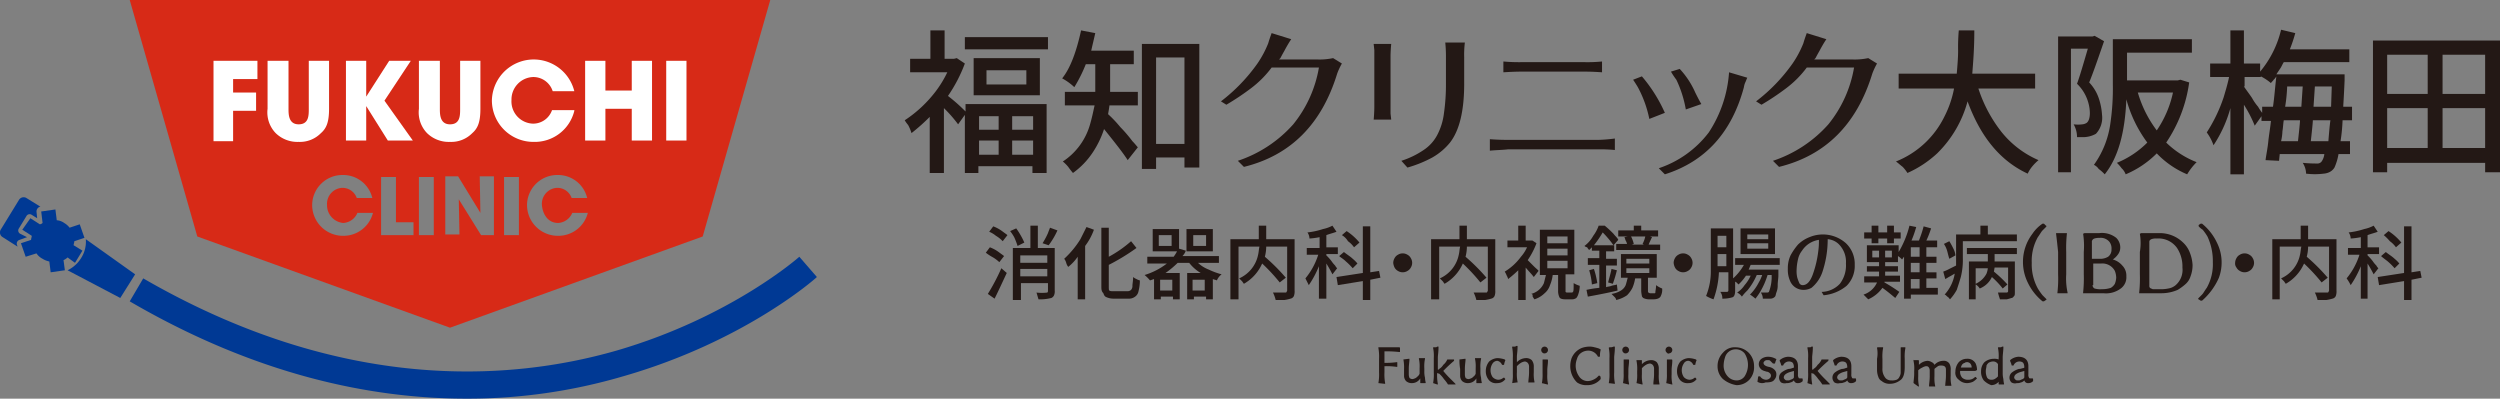 <svg xmlns="http://www.w3.org/2000/svg" width="370" height="59" viewBox="0 0 370 59">
  <rect x="0" y="0" width="370" height="59" fill="#808080" stroke="none"/>
  <g id="logo" transform="translate(-4.6)">
    <g id="グループ_823" data-name="グループ 823">
      <path id="パス_1192" data-name="パス 1192" d="M138.5,17.8a18.57,18.57,0,0,0,4.6-4.3,16.091,16.091,0,0,0,1.7-2.8h-5.5v-2h3V4.5h2.1V8.7h1.4l.4-.1,1.2.8a22.077,22.077,0,0,1-2.5,4.8,25.293,25.293,0,0,1,2.6,2.3V15.4h12V25.6h-2.1v-1h-8v1h-2V17l-1,1.4a19.862,19.862,0,0,0-2.1-2.4v9.6h-2.1V17.3a29.106,29.106,0,0,1-2.7,2.4,6.118,6.118,0,0,0-.5-1.2A5,5,0,0,1,138.5,17.8Zm8.9-10.5V5.5h12.3V7.3Zm1.3,6.8V8.6h9.8v5.5Zm.8,5.1h2.9v-2h-2.9Zm0,3.7h2.9V20.8h-2.9Zm1.1-10.4h5.9V10.4h-5.9Zm3.8,6.7h3.1v-2h-3.1Zm0,3.7h3.1V20.8h-3.1Z" fill="#231815"/>
      <path id="パス_1193" data-name="パス 1193" d="M161.8,11.6c1.2-1.5,2.1-3.9,2.8-7.1l2.1.4c-.2.9-.4,1.7-.6,2.6h6.3v2h-3.5v4.1H173v2h-4.2c-.1.8-.2,1.2-.2,1.3a17.926,17.926,0,0,1,1.8,1.9,20.774,20.774,0,0,1,1.8,2.1c.4.4.6.7.8.9l-1.5,1.9c-.7-1.1-1.9-2.6-3.5-4.6a14.078,14.078,0,0,1-1.7,3.5,11.72,11.72,0,0,1-2.9,3,9.686,9.686,0,0,1-.7-.9,5.929,5.929,0,0,0-.8-.8,9.7,9.7,0,0,0,4-5.4c.3-1,.5-2,.7-2.9h-4.4v-2h4.5V9.5h-1.4a21.583,21.583,0,0,1-1.7,3.4A8.321,8.321,0,0,0,161.8,11.6ZM173.6,25V6.5h8.5V24.8h-2.2V23.3h-4.2V25Zm2.1-3.7h4.2V8.5h-4.2Z" fill="#231815"/>
      <path id="パス_1194" data-name="パス 1194" d="M185.3,15a25.617,25.617,0,0,0,5.4-5.6,15.147,15.147,0,0,0,1.6-3c.2-.7.4-1.2.5-1.5l2.9.9a19.411,19.411,0,0,0-1,1.7c-.4.7-.6,1.1-.6,1.1l-.2.2h5.6a9.621,9.621,0,0,0,2.4-.2l1.3.8a10.092,10.092,0,0,0-.7,1.5q-3.45,11.25-13.8,13.8l-.9-.9a18.939,18.939,0,0,0,8.2-5.4,18.159,18.159,0,0,0,3.8-8.4h-7a15.18,15.18,0,0,1-3.1,3.1,37.513,37.513,0,0,1-3.6,2.4Z" fill="#231815"/>
      <path id="パス_1195" data-name="パス 1195" d="M207.9,17.8c.1-1.2.1-1.8.1-2V7.4l-.1-.9h2.6c-.1,1.1-.1,1.7-.1,1.8v8.5l.1.9h-2.6Zm4.1,6a12.682,12.682,0,0,0,3.3-1.6,6.012,6.012,0,0,0,2-2.2,9.273,9.273,0,0,0,1-3.2,29.9,29.9,0,0,0,.3-4.5V8.5a20.34,20.34,0,0,0-.1-2.2h2.9a14.789,14.789,0,0,0-.1,2.2v3.9q0,6-2.1,8.7a9.224,9.224,0,0,1-2.6,2.2,17.857,17.857,0,0,1-3.7,1.5Z" fill="#231815"/>
      <path id="パス_1196" data-name="パス 1196" d="M225.1,22.3V20.6c1.3.1,2.2.1,2.7.1h13.4a23.2,23.2,0,0,0,2.4-.2v1.7a22.749,22.749,0,0,0-2.4-.1H227.8C227,22.2,226.1,22.2,225.1,22.3Zm2-11.6V9.1a25.35,25.35,0,0,0,2.6.1h9.5a21.75,21.75,0,0,0,2.5-.1v1.6c-1.4-.1-2.2-.1-2.5-.1h-9.5C229.5,10.6,228.7,10.6,227.1,10.7Z" fill="#231815"/>
      <path id="パス_1197" data-name="パス 1197" d="M246.3,11.8l1.3-.5a22.075,22.075,0,0,1,3.4,5.4l-2.3.9a16.957,16.957,0,0,0-1.7-4.7C246.7,12.4,246.5,12.1,246.3,11.8Zm3.8,13.1a15.424,15.424,0,0,0,7.4-5.3,18.448,18.448,0,0,0,3-8.9l2.7.8c-.1.2-.2.5-.3.7a2.544,2.544,0,0,0-.2.7Q260,22.95,251,25.8Zm1.8-14.3,1.3-.4a12.47,12.47,0,0,1,2.3,3.5c.3.6.6,1.2.9,1.7l-2.3.8a16.8,16.8,0,0,0-1.4-4.4A12.254,12.254,0,0,1,251.9,10.6Z" fill="#231815"/>
      <path id="パス_1198" data-name="パス 1198" d="M264.5,15a25.617,25.617,0,0,0,5.4-5.6,15.148,15.148,0,0,0,1.6-3c.2-.7.4-1.2.5-1.5l2.9.9a19.415,19.415,0,0,0-1,1.7c-.4.7-.6,1.1-.6,1.1l-.2.2h5.6a9.621,9.621,0,0,0,2.4-.2l1.3.8a10.1,10.1,0,0,0-.7,1.5q-3.45,11.25-13.8,13.8l-.9-.9a18.939,18.939,0,0,0,8.2-5.4A18.159,18.159,0,0,0,279,10h-7a15.18,15.18,0,0,1-3.1,3.1,37.515,37.515,0,0,1-3.6,2.4Z" fill="#231815"/>
      <path id="パス_1199" data-name="パス 1199" d="M285.2,23.9a13.552,13.552,0,0,0,7.2-6.7,15.3,15.3,0,0,0,1.4-4.1h-8.2V10.9h8.6c.1-1.2.2-2.3.2-3.4a28.122,28.122,0,0,1,.1-3h2.3c0,2.9-.2,5-.3,6.4h9.3v2.2h-8.4a20.686,20.686,0,0,0,3.4,6.4,14.215,14.215,0,0,0,5.5,4.2,7.532,7.532,0,0,0-.9.9,4.889,4.889,0,0,0-.7,1.1c-4.1-1.9-7-5.5-8.9-10.7a16.949,16.949,0,0,1-4.5,7.7,16.014,16.014,0,0,1-4.4,2.9,5.5,5.5,0,0,0-.7-.9C285.8,24.4,285.5,24.1,285.2,23.9Z" fill="#231815"/>
      <path id="パス_1200" data-name="パス 1200" d="M309.2,25.7V5.4h5.1l.3-.1,1.4.8c-1,2.9-1.7,4.9-2.2,6.1a6.424,6.424,0,0,1,1.5,2.6,9.331,9.331,0,0,1,.4,2.2,3.473,3.473,0,0,1-.9,2.8,3.939,3.939,0,0,1-2,.5H312a3.83,3.83,0,0,0-.5-1.9,5.187,5.187,0,0,0,1.3,0,1.421,1.421,0,0,0,.6-.2c.3-.2.5-.7.5-1.5a6.2,6.2,0,0,0-1.9-4.3c.4-1.1.9-2.8,1.6-5.2h-2.5V25.5h-1.9Zm5.3-1.3a13.625,13.625,0,0,0,2.4-5.9,35.906,35.906,0,0,0,.4-6.1V5.8H329v2h-9.6v4.1h7.5l.4-.1,1.3.4a20.99,20.99,0,0,1-3.4,8.9,13.385,13.385,0,0,0,4.5,2.9,8.862,8.862,0,0,0-1.4,1.8,13.364,13.364,0,0,1-4.5-3.1,14.292,14.292,0,0,1-4.6,3.1,2.361,2.361,0,0,0-.6-.9,6.527,6.527,0,0,0-.7-.8,13.656,13.656,0,0,0,4.5-3,19.1,19.1,0,0,1-3.1-6.4c-.2,4.9-1.2,8.6-3.2,11.1a6.47,6.47,0,0,0-.9-.8A1.69,1.69,0,0,0,314.5,24.4ZM321,13.7a17.291,17.291,0,0,0,2.8,5.6,15.83,15.83,0,0,0,2.4-5.6H321Z" fill="#231815"/>
      <path id="パス_1201" data-name="パス 1201" d="M331.2,19.6a22.975,22.975,0,0,0,2.5-5.2c.3-1,.6-2,.8-3h-2.8v-2h3V4.5h2V9.4h2.4v1.2a15.067,15.067,0,0,0,3.1-6.2l2.1.5a22.509,22.509,0,0,1-.8,2.4h8.8V9.2h-9.7c-.2.3-.3.6-.5.9l-.6.9h10.1v.9c-.1,2.4-.2,3.7-.2,3.9h1.3v2h-1.4a25.692,25.692,0,0,1-.3,3.1h1.4v1.9h-1.7a8.106,8.106,0,0,1-.6,2,1.779,1.779,0,0,1-.8.7,2.353,2.353,0,0,1-.8.2,10.55,10.55,0,0,1-2.6,0,3.022,3.022,0,0,0-.5-1.6,19.706,19.706,0,0,0,2.1.1.779.779,0,0,0,.7-.3,2.3,2.3,0,0,0,.4-1.1H342l-.1,1-2-.1c.1-.8.3-1.7.4-2.7s.3-2.1.4-3.1h-1.4v-.7l-1,1.4a18.513,18.513,0,0,0-1.6-3.1V25.8h-2V16a19.077,19.077,0,0,1-2.5,5.5A7.035,7.035,0,0,0,331.2,19.6Zm5.5-6.8c.4.6.8,1.1,1.2,1.7a7.3,7.3,0,0,0,.9,1.3,7.018,7.018,0,0,0,.6.9v-.9H341c.2-1.3.3-2.8.5-4.5a1.756,1.756,0,0,1-.4.5c-.1.2-.3.3-.4.5a7.635,7.635,0,0,0-1.5-1v.1h-2.4v1.4Zm5.5,8.1h2.5c.2-1.8.3-2.8.3-3.1h-2.4c-.1.5-.1,1.1-.2,1.6A7.721,7.721,0,0,1,342.2,20.9Zm.6-5.1h2.4l.2-3h-2.3A23.162,23.162,0,0,1,342.8,15.8Zm3.8,5.1h2.6c.1-1.3.2-2.4.3-3.1h-2.6C346.9,18.1,346.8,19.1,346.6,20.9Zm.4-5.1h2.6l.1-3h-2.5Z" fill="#231815"/>
      <path id="パス_1202" data-name="パス 1202" d="M355.8,25.5V6h18.8V25.5h-2.2V24.1H357.9v1.4Zm2.1-11.6h6V8.1h-6Zm0,8h6V16h-6Zm8.2-8h6.3V8.1h-6.3Zm0,8h6.3V16h-6.3Z" fill="#231815"/>
    </g>
    <g id="グループ_824" data-name="グループ 824">
      <path id="パス_1203" data-name="パス 1203" d="M208.6,56.7h0a7.115,7.115,0,0,0,.1-1.6v-2a7.115,7.115,0,0,0-.1-1.6h0v-.1h3.1c.1,0,.1.1.1.2V52c0,.1,0,.1-.1.1a16.951,16.951,0,0,0-2.2-.1v1.7a10.869,10.869,0,0,0,1.8-.1c.1,0,.1,0,.1.1v.5c0,.1,0,.1-.1.1a9.723,9.723,0,0,0-1.8-.1v.9a7.115,7.115,0,0,0,.1,1.6h0v.1h-.1l-.9-.1Z" fill="#231815"/>
      <path id="パス_1204" data-name="パス 1204" d="M212.3,53.2h0l.8-.1h.1v.1h0c0,.3-.1.8-.1,1.4v.8c0,.3.1.6.2.6a.6.6,0,0,0,.4.1,1.69,1.69,0,0,0,.5-.2c.2-.2.4-.3.5-.6v-.8a5.313,5.313,0,0,0-.1-1.4h0V53h.9v.1h0a5.313,5.313,0,0,0-.1,1.4V55a3.444,3.444,0,0,0,.1.9,3.548,3.548,0,0,0,.1.7c0,.1,0,.1-.1.1h-.6c-.1,0-.1,0-.1-.1V56a1.415,1.415,0,0,1-1.2.7,1.222,1.222,0,0,1-.9-.3,1.136,1.136,0,0,1-.3-.8v-1A6.15,6.15,0,0,0,212.3,53.2Z" fill="#231815"/>
      <path id="パス_1205" data-name="パス 1205" d="M216.7,56.7h0a7.115,7.115,0,0,0,.1-1.6V53a5.757,5.757,0,0,0-.1-1.5h0c0-.1,0-.1.1-.1h.3a.349.349,0,0,0,.2-.1h.2v.1c0,.7-.1,1.2-.1,1.5v1.8c.1,0,.2,0,.2-.1a1.7,1.7,0,0,0,.6-.6,2.1,2.1,0,0,0,.6-.8h1v.2a20.6,20.6,0,0,0-1.6,1.5,15.379,15.379,0,0,0,1.2,1.3l.6.6v.1c0,.1,0,0-.1,0h-1a5.546,5.546,0,0,0-.6-.8,4.371,4.371,0,0,0-.7-.8.774.774,0,0,1-.3-.1,6.659,6.659,0,0,0,.1,1.6h0v.1h-.1l-.6-.2Z" fill="#231815"/>
      <path id="パス_1206" data-name="パス 1206" d="M220.6,53.2h0l.8-.1h.1v.1h0c0,.3-.1.8-.1,1.4v.8c0,.3.1.6.2.6a.6.6,0,0,0,.4.1,1.69,1.69,0,0,0,.5-.2c.2-.2.4-.3.5-.6v-.8a5.313,5.313,0,0,0-.1-1.4h0V53h.9v.1h0a5.313,5.313,0,0,0-.1,1.4V55a3.444,3.444,0,0,0,.1.9,3.548,3.548,0,0,0,.1.7c0,.1,0,.1-.1.1h-.6c-.1,0-.1,0-.1-.1V56a1.415,1.415,0,0,1-1.2.7,1.222,1.222,0,0,1-.9-.3,1.136,1.136,0,0,1-.3-.8v-1A7.085,7.085,0,0,1,220.6,53.2Z" fill="#231815"/>
      <path id="パス_1207" data-name="パス 1207" d="M225,56.3a1.978,1.978,0,0,1-.5-1.4,2.168,2.168,0,0,1,.5-1.4,2.078,2.078,0,0,1,1.2-.5,3.6,3.6,0,0,1,1.1.2l.1.1a2.544,2.544,0,0,0-.2.7h-.3a.953.953,0,0,0-.7-.6.867.867,0,0,0-.7.4,1.817,1.817,0,0,0,0,2,1.234,1.234,0,0,0,.8.4,1.135,1.135,0,0,0,.8-.3h.1a.1.1,0,0,1,.1.1l.1.1h0a1.425,1.425,0,0,1-1.2.6A1.374,1.374,0,0,1,225,56.3Z" fill="#231815"/>
      <path id="パス_1208" data-name="パス 1208" d="M228.4,56.7h0a5.721,5.721,0,0,0,.1-1.4V53a7.115,7.115,0,0,0-.1-1.6h0c0-.1,0-.1.1-.1h.3a.349.349,0,0,0,.2-.1h.2v.1c0,.7-.1,1.2-.1,1.5v.8a1.936,1.936,0,0,1,1.3-.6,1.222,1.222,0,0,1,.9.3,1.493,1.493,0,0,1,.3,1v.8a5.313,5.313,0,0,0,.1,1.4h0v.1h-.9c-.1,0,0,0,0-.1h0c0-.3.1-.8.1-1.4v-.8a.845.845,0,0,0-.2-.6.758.758,0,0,0-.4-.2,1.421,1.421,0,0,0-.6.2,2.652,2.652,0,0,0-.6.5v.9a5.313,5.313,0,0,0,.1,1.4h0v.1h-.1l-.7.1Z" fill="#231815"/>
      <path id="パス_1209" data-name="パス 1209" d="M232.9,52.2a.5.5,0,1,1,.3.1A.367.367,0,0,1,232.9,52.2Zm-.1,4.5h0a6.149,6.149,0,0,0,.1-1.4v-2c0-.1,0-.1.1-.1h.6c.1,0,.1.1.1.2h0c0,.5-.1.9-.1,1.4v.6a5.313,5.313,0,0,0,.1,1.4h0v.1h-.1l-.8-.2c.1.1.1,0,0,0Z" fill="#231815"/>
      <path id="パス_1210" data-name="パス 1210" d="M237,54.1a3.6,3.6,0,0,1,.2-1.1,2.758,2.758,0,0,1,1.5-1.5,3.553,3.553,0,0,1,1-.2,2.769,2.769,0,0,1,.9.1,6.373,6.373,0,0,1,.7.2.31.31,0,0,0,.2.1v.1h0a2.768,2.768,0,0,0-.1.9.1.1,0,0,1-.1.1h-.2a1.6,1.6,0,0,0-1.6-.9,1.823,1.823,0,0,0-1.1.5,1.612,1.612,0,0,0-.4.7,2.958,2.958,0,0,0-.2,1,2.767,2.767,0,0,0,.5,1.6,1.546,1.546,0,0,0,1.2.7,2,2,0,0,0,.9-.2,2.1,2.1,0,0,0,.8-.6h.1c.1,0,.2.1.2.4v.1h0a2.518,2.518,0,0,1-2,.9,2.41,2.41,0,0,1-1.5-.4A3.379,3.379,0,0,1,237,54.1Z" fill="#231815"/>
      <path id="パス_1211" data-name="パス 1211" d="M242.7,56.7h0a7.115,7.115,0,0,0,.1-1.6V53a5.757,5.757,0,0,0-.1-1.5h0c0-.1.1-.1.2-.1a1.087,1.087,0,0,0,.5-.1h.2v.1c0,.7-.1,1.2-.1,1.5v2.2a6.659,6.659,0,0,0,.1,1.6h0v.1h-.1l-.8-.1c.1.1.1,0,0,0Z" fill="#231815"/>
      <path id="パス_1212" data-name="パス 1212" d="M244.9,52.2a.5.5,0,1,1,.3.1A.367.367,0,0,1,244.9,52.2Zm-.1,4.5h0a6.149,6.149,0,0,0,.1-1.4v-2c0-.1,0-.1.1-.1h.6c.1,0,.1.1.1.2h0c0,.5-.1.9-.1,1.4v.6a5.313,5.313,0,0,0,.1,1.4h0v.1h-.1l-.8-.2Z" fill="#231815"/>
      <path id="パス_1213" data-name="パス 1213" d="M246.8,56.7h0a5.721,5.721,0,0,0,.1-1.4v-.4a5.757,5.757,0,0,0-.1-1.5h0v-.1h.7c.1,0,.1,0,.1.1v.5a1.936,1.936,0,0,1,1.3-.6,1.222,1.222,0,0,1,.9.3,1.493,1.493,0,0,1,.3,1v.8a5.313,5.313,0,0,0,.1,1.4h0v.1h-.9v-.1h0c0-.4.1-.8.1-1.4v-.8a.845.845,0,0,0-.2-.6.758.758,0,0,0-.4-.2,1.421,1.421,0,0,0-.6.2,2.652,2.652,0,0,0-.6.5v.9a5.313,5.313,0,0,0,.1,1.4h0v.1h-.1l-.8-.2Z" fill="#231815"/>
      <path id="パス_1214" data-name="パス 1214" d="M251.3,52.2a.5.5,0,1,1,.3.1C251.5,52.4,251.4,52.3,251.3,52.2Zm-.1,4.5h0a6.149,6.149,0,0,0,.1-1.4v-2c0-.1,0-.1.1-.1h.6c.1,0,.1.1.1.2h0c0,.5-.1.9-.1,1.4v.6a5.313,5.313,0,0,0,.1,1.4h0v.1c0,.1,0,0-.1,0l-.8-.2Z" fill="#231815"/>
      <path id="パス_1215" data-name="パス 1215" d="M253.3,56.3a1.978,1.978,0,0,1-.5-1.4,2.168,2.168,0,0,1,.5-1.4,2.078,2.078,0,0,1,1.2-.5,3.6,3.6,0,0,1,1.1.2l.1.1a2.544,2.544,0,0,0-.2.7h-.3a.953.953,0,0,0-.7-.6.755.755,0,0,0-.7.4,1.817,1.817,0,0,0,0,2,1.234,1.234,0,0,0,.8.4,1.135,1.135,0,0,0,.8-.3h.1a.1.1,0,0,1,.1.1l.1.1h0a1.425,1.425,0,0,1-1.2.6A1.469,1.469,0,0,1,253.3,56.3Z" fill="#231815"/>
      <path id="パス_1216" data-name="パス 1216" d="M259.6,56.1a2.56,2.56,0,0,1-.8-1.9,2.792,2.792,0,0,1,.8-2,2.241,2.241,0,0,1,1.9-.8,2.732,2.732,0,0,1,1.9.8,2.792,2.792,0,0,1,.8,2,2.724,2.724,0,0,1-.7,2,2.56,2.56,0,0,1-1.9.8A4.106,4.106,0,0,1,259.6,56.1Zm.1-2.1a2.352,2.352,0,0,0,.6,1.7,1.76,1.76,0,0,0,1.3.6,1.426,1.426,0,0,0,1.2-.6,3.14,3.14,0,0,0,0-3.4,1.678,1.678,0,0,0-1.4-.6,1.641,1.641,0,0,0-1.5,1.2A4.251,4.251,0,0,0,259.7,54Z" fill="#231815"/>
      <path id="パス_1217" data-name="パス 1217" d="M264.7,56.5l.1-.7a.1.1,0,0,1,.1-.1h.2a1.058,1.058,0,0,0,.9.5.764.764,0,0,0,.5-.2.5.5,0,0,0,0-.8.764.764,0,0,0-.5-.2c-.2-.1-.4-.1-.5-.2-.1,0-.2-.1-.3-.2a.985.985,0,0,1,.1-1.5,1.689,1.689,0,0,1,1-.3,2.279,2.279,0,0,1,1.1.3.1.1,0,0,1,.1.1,3.224,3.224,0,0,0-.2.6H267l-.2-.2-.2-.2c-.1-.1-.2-.1-.4-.1a.6.6,0,0,0-.4.1c-.1.1-.2.2-.2.3,0,.3.3.5.8.6a1.506,1.506,0,0,1,.8.4.908.908,0,0,1,.3.7,1.136,1.136,0,0,1-.3.8c-.2.3-.6.4-1.3.4a1.287,1.287,0,0,1-1.2-.1Z" fill="#231815"/>
      <path id="パス_1218" data-name="パス 1218" d="M268.2,56.6a.985.985,0,0,1,.1-1.5,3.128,3.128,0,0,1,1-.5,1.338,1.338,0,0,0,.5-.1l.3-.1c0-.4-.1-.7-.3-.8a.9.9,0,0,0-.5-.1.938.938,0,0,0-.8.6h-.2a.1.1,0,0,1-.1-.1.774.774,0,0,0-.1-.3c0-.1-.1-.2-.1-.3v-.1a2.078,2.078,0,0,1,1.2-.5c1,0,1.5.5,1.5,1.4v1.2a.749.749,0,0,0,.1.5c0,.1.1.1.3.1h.2c.1,0,.1.1.1.3v.1a.908.908,0,0,1-.7.3.548.548,0,0,1-.6-.4.914.914,0,0,1-.5.3,1.268,1.268,0,0,1-.6.1A1.062,1.062,0,0,1,268.2,56.6Zm.4-.7c0,.1.1.2.2.3s.2.1.4.1a.6.6,0,0,0,.4-.1c.3-.1.5-.2.5-.4v-.9l-.7.2C268.9,55.3,268.6,55.5,268.6,55.9Z" fill="#231815"/>
      <path id="パス_1219" data-name="パス 1219" d="M272.1,56.7h0a7.115,7.115,0,0,0,.1-1.6V53a5.757,5.757,0,0,0-.1-1.5h0c0-.1,0-.1.1-.1h.3a.349.349,0,0,0,.2-.1h.2v.1c0,.7-.1,1.2-.1,1.5v1.8c.1,0,.2,0,.2-.1a1.7,1.7,0,0,0,.6-.6,2.1,2.1,0,0,0,.6-.8h1c.1,0,0,0,0,.1v.1a20.6,20.6,0,0,0-1.6,1.5,15.374,15.374,0,0,0,1.2,1.3l.6.6v.1h-1.1a5.547,5.547,0,0,0-.6-.8,4.37,4.37,0,0,0-.7-.8.774.774,0,0,1-.3-.1,6.659,6.659,0,0,0,.1,1.6h0v.1h-.1l-.6-.2Z" fill="#231815"/>
      <path id="パス_1220" data-name="パス 1220" d="M276.1,56.6a.985.985,0,0,1,.1-1.5,3.128,3.128,0,0,1,1-.5,1.338,1.338,0,0,0,.5-.1l.3-.1c0-.4-.1-.7-.3-.8a.9.9,0,0,0-.5-.1.938.938,0,0,0-.8.6h-.2a.1.1,0,0,1-.1-.1.774.774,0,0,0-.1-.3c0-.1-.1-.2-.1-.3v-.1a2.078,2.078,0,0,1,1.2-.5c1,0,1.5.5,1.5,1.4v1.2a.749.749,0,0,0,.1.5c0,.1.1.1.3.1h.2c.1,0,.1.1.1.3v.1a.908.908,0,0,1-.7.3.548.548,0,0,1-.6-.4.914.914,0,0,1-.5.3,1.268,1.268,0,0,1-.6.1A.989.989,0,0,1,276.1,56.6Zm.4-.7c0,.1.1.2.2.3s.2.1.4.1a.6.6,0,0,0,.4-.1c.3-.1.5-.2.5-.4v-.9l-.7.2C276.8,55.3,276.5,55.5,276.5,55.9Z" fill="#231815"/>
      <path id="パス_1221" data-name="パス 1221" d="M282.4,51.5h0a.1.1,0,0,1,.1-.1h.8v.1h0a6.659,6.659,0,0,0-.1,1.6v1.4a2.07,2.07,0,0,0,.5,1.5,1.136,1.136,0,0,0,.8.3,1.949,1.949,0,0,0,.8-.1.781.781,0,0,0,.4-.4,1.421,1.421,0,0,0,.2-.6V51.5c0-.1,0-.1.1-.1h.5c.1,0,.1,0,.1.1h0a6.659,6.659,0,0,0-.1,1.6v1.2c0,1-.2,1.7-.7,2a2.456,2.456,0,0,1-1.5.5,1.746,1.746,0,0,1-1.2-.4,1.024,1.024,0,0,1-.5-.6,2.958,2.958,0,0,1-.2-1V53.1A4.221,4.221,0,0,0,282.4,51.5Z" fill="#231815"/>
      <path id="パス_1222" data-name="パス 1222" d="M287.8,56.7h0c0-.3.1-.8.1-1.4v-.4a5.349,5.349,0,0,0-.1-1.5h0v-.1c0-.1,0,0,.1,0h.6c.1,0,.1.1.1.2V54a1.936,1.936,0,0,1,1.3-.6,1.421,1.421,0,0,1,.6.2.781.781,0,0,1,.4.4,1.76,1.76,0,0,1,1.3-.6.975.975,0,0,1,.9.4,1.644,1.644,0,0,1,.2,1v.8a5.313,5.313,0,0,0,.1,1.4h0v.1h-.9c-.1,0,0,0,0-.1h0c0-.3.1-.8.1-1.4v-.9c0-.4-.2-.6-.7-.6a.9.9,0,0,0-.5.1c-.1.1-.3.2-.5.4v1.1a5.313,5.313,0,0,0,.1,1.4h0v.1c0,.1,0,0-.1,0h-.8v-.1h0c0-.3.1-.8.1-1.4v-.9a.764.764,0,0,0-.2-.5c-.1-.1-.2-.1-.4-.1a1.69,1.69,0,0,0-.5.2,2.092,2.092,0,0,0-.6.4v.9a5.313,5.313,0,0,0,.1,1.4h0v.1h-.1l-.7-.5c.1.1.1,0,0,0Z" fill="#231815"/>
      <path id="パス_1223" data-name="パス 1223" d="M294,55a2.168,2.168,0,0,1,.5-1.4,1.656,1.656,0,0,1,1.2-.5,1.357,1.357,0,0,1,1.3.7,2.388,2.388,0,0,1,.2.9c0,.1,0,.1-.1.1a.349.349,0,0,1-.2.1h-2.2a1.327,1.327,0,0,0,.3,1,1.222,1.222,0,0,0,.9.3,1.284,1.284,0,0,0,1-.4h.1l.2.2h0a2.651,2.651,0,0,1-.6.5,2.353,2.353,0,0,1-.8.2,1.727,1.727,0,0,1-1.3-.5A1.248,1.248,0,0,1,294,55Zm.8-.6h1.6a.845.845,0,0,0-.2-.6.758.758,0,0,0-.4-.2c-.2,0-.3,0-.4.1C295,53.8,294.9,54.1,294.8,54.4Z" fill="#231815"/>
      <path id="パス_1224" data-name="パス 1224" d="M298.2,56.3a2.116,2.116,0,0,1-.4-1.4,1.9,1.9,0,0,1,.5-1.3,2.168,2.168,0,0,1,1.4-.5,1.7,1.7,0,0,1,.7.1V53a5.757,5.757,0,0,0-.1-1.5h0c0-.1,0-.1.1-.1h.3a.349.349,0,0,0,.2-.1h.2v.1c0,.5-.1,1.1-.1,1.5v2.3a3.444,3.444,0,0,0,.1.9,3.548,3.548,0,0,0,.1.7c0,.1,0,.1-.1.1h-.6c-.1,0-.1,0-.1-.1v-.3a1.433,1.433,0,0,1-1.1.5A2.978,2.978,0,0,1,298.2,56.3Zm.3-1.4a2.151,2.151,0,0,0,.2,1,.713.713,0,0,0,.6.3.9.9,0,0,0,.5-.1,1.756,1.756,0,0,0,.5-.4V53.9a.812.812,0,0,0-.8-.4,1.421,1.421,0,0,0-.6.2,1.38,1.38,0,0,0-.3.4C298.6,54.4,298.5,54.6,298.5,54.9Z" fill="#231815"/>
      <path id="パス_1225" data-name="パス 1225" d="M302.3,56.6a.985.985,0,0,1,.1-1.5,3.128,3.128,0,0,1,1-.5,1.338,1.338,0,0,0,.5-.1.438.438,0,0,0,.3-.1c0-.4-.1-.7-.3-.8a.9.9,0,0,0-.5-.1.938.938,0,0,0-.8.6h-.2a.1.1,0,0,1-.1-.1.774.774,0,0,0-.1-.3c0-.1-.1-.2-.1-.3v-.1a2.078,2.078,0,0,1,1.2-.5c1,0,1.5.5,1.5,1.4v1.2a.749.749,0,0,0,.1.5c0,.1.1.1.3.1h.2c.1,0,.1.1.1.3v.1a.908.908,0,0,1-.7.3.548.548,0,0,1-.6-.4.914.914,0,0,1-.5.3,1.268,1.268,0,0,1-.6.1A.989.989,0,0,1,302.3,56.6Zm.4-.7c0,.1.1.2.2.3s.2.1.4.1a.6.6,0,0,0,.4-.1c.3-.1.5-.2.5-.4v-.9l-.7.2C303,55.3,302.7,55.5,302.7,55.9Z" fill="#231815"/>
    </g>
    <g id="グループ_825" data-name="グループ 825">
      <path id="パス_1226" data-name="パス 1226" d="M150.5,37.4l.6-.8a5.388,5.388,0,0,1,1.3.7c.4.3.7.5.8.6l-.7.9a5.223,5.223,0,0,0-1.1-.8A7.018,7.018,0,0,1,150.5,37.4Zm.3,6.1a30.845,30.845,0,0,0,2-3.8l.8.7c-.7,1.5-1.3,2.8-1.8,3.8Zm.2-9.2.6-.8a5.388,5.388,0,0,1,1.3.7c.4.3.7.5.8.6l-.7.9a4.363,4.363,0,0,0-1-.8A3.744,3.744,0,0,0,151,34.3Zm3.1-.1.9-.4a10.54,10.54,0,0,1,.7,1.1,9.252,9.252,0,0,1,.5,1l-1,.5a11.217,11.217,0,0,0-.5-1.3A7.018,7.018,0,0,0,154.1,34.2Zm.4,10.1V36.7h2.6V33.4h1.1v3.3h2.5V43a1.483,1.483,0,0,1-.1.7.781.781,0,0,1-.4.4,6.571,6.571,0,0,1-1.9.2c-.1-.3-.2-.7-.3-1a7.042,7.042,0,0,0,1.6,0,.349.349,0,0,0,.1-.2V41.9h-4v2.5h-1.2Zm1.1-5.4h4V37.8h-4Zm0,2h4V39.8h-4Zm3.3-4.9a12.017,12.017,0,0,0,.8-1.5c.1-.3.2-.5.3-.8l1.1.4a11.366,11.366,0,0,1-1.3,2.2Z" fill="#231815"/>
      <path id="パス_1227" data-name="パス 1227" d="M162.1,38.3a13.736,13.736,0,0,0,2.4-2.9l.9-1.8,1.1.4a8.909,8.909,0,0,1-1.3,2.4v7.9h-1.1V38a6.73,6.73,0,0,1-1.4,1.5,1.628,1.628,0,0,1-.3-.6A1.628,1.628,0,0,0,162.1,38.3Zm5.5,4V33.7h1.1V38a17.37,17.37,0,0,0,3.3-2.3l.8,1a30.856,30.856,0,0,1-4.1,2.5v3.2c0,.3,0,.6.1.6.1.1.3.1.6.1h2.1a.764.764,0,0,0,.5-.2.845.845,0,0,0,.2-.6c0-.3.1-.7.1-1.3a2.186,2.186,0,0,0,.5.3,1.689,1.689,0,0,0,.5.2,6.267,6.267,0,0,1-.2,1.6,1.234,1.234,0,0,1-.5.8,1.493,1.493,0,0,1-1,.3h-2.2a2.509,2.509,0,0,1-1-.2c-.3-.1-.4-.3-.5-.6C167.6,43.1,167.6,42.8,167.6,42.3Z" fill="#231815"/>
      <path id="パス_1228" data-name="パス 1228" d="M174,40.7a10.275,10.275,0,0,0,3.3-1.7h-2.9V38h3.9a5.582,5.582,0,0,0,.5-.8h-3.6V33.9h3.9v2.9l1,.3a2.178,2.178,0,0,1-.5.8H185v1h-3.1a4.882,4.882,0,0,0,1.6,1,10.663,10.663,0,0,0,1.9.7,2.178,2.178,0,0,0-.7.9c-.2-.1-.4-.1-.6-.2v3h-1v-.4h-1.8v.4h-1V40.4h2a6.122,6.122,0,0,1-1.7-1.5h-1.7a14.283,14.283,0,0,1-1.8,1.5h2.1v3.9h-1v-.4h-1.8v.4h-1v-3l-.6.2A6.032,6.032,0,0,0,174,40.7Zm2.1-4.3H178V34.8h-1.9Zm.2,6.6h1.8V41.4h-1.8Zm3.9-5.8V33.9h3.9v3.3Zm.9,5.8h1.8V41.4h-1.8Zm.1-6.6h1.9V34.8h-1.9Z" fill="#231815"/>
      <path id="パス_1229" data-name="パス 1229" d="M186.7,44.3V35.4h4.2v-2H192v2h4.2V43a1.949,1.949,0,0,1-.1.8.7.7,0,0,1-.5.4,6.375,6.375,0,0,1-.9.2h-1.3a4.875,4.875,0,0,0-.4-1.1h1.8c.1,0,.2,0,.2-.1a.349.349,0,0,0,.1-.2V36.5H192a6.053,6.053,0,0,1-.2,1.5,28.65,28.65,0,0,1,3.1,3.1l-.9.7a27.437,27.437,0,0,0-2.6-2.8,6.448,6.448,0,0,1-2.7,3c-.1-.1-.2-.3-.3-.4l-.4-.4a4.875,4.875,0,0,0,2.8-3.5c.1-.4.1-.8.2-1.2h-3.1v7.8Z" fill="#231815"/>
      <path id="パス_1230" data-name="パス 1230" d="M197.8,41.2a10.369,10.369,0,0,0,1.9-3.5H198v-1h1.9V35.1a10.4,10.4,0,0,1-1.5.2,1.613,1.613,0,0,0-.3-.9,11.383,11.383,0,0,0,2.3-.5,5.3,5.3,0,0,0,1.4-.5l.6.9c-.5.2-1,.3-1.5.5v1.8h1.7v1h-1.7v.2a6.469,6.469,0,0,1,.8.9,3.807,3.807,0,0,0,.5.6,1.38,1.38,0,0,0,.3.4l-.7.9c-.1-.2-.4-.8-.9-1.6v5.2h-1.1V39.4a14.136,14.136,0,0,1-1.5,2.8Zm4.6-.2,3.9-.6V33.5h1.1v6.8l1.3-.2.2,1-1.5.3v3h-1.1V41.6l-3.7.6Zm.4-3.1.7-.6c.5.4,1,.7,1.3,1a4.514,4.514,0,0,1,.7.7l-.7.7a9.323,9.323,0,0,0-1-1C203.4,38.3,203,38.1,202.8,37.9Zm.4-3.1.7-.6a8.28,8.28,0,0,1,1.9,1.7l-.8.7a3.819,3.819,0,0,0-.9-.9A2.547,2.547,0,0,0,203.2,34.8Z" fill="#231815"/>
      <path id="パス_1231" data-name="パス 1231" d="M210.8,38.9a1.445,1.445,0,0,1,.2-.7,1.205,1.205,0,0,1,.5-.5,1.325,1.325,0,0,1,1.4,0,1.205,1.205,0,0,1,.5.5,1.325,1.325,0,0,1,0,1.4,1.205,1.205,0,0,1-.5.5,1.325,1.325,0,0,1-1.4,0,1.205,1.205,0,0,1-.5-.5A1.854,1.854,0,0,1,210.8,38.9Z" fill="#231815"/>
      <path id="パス_1232" data-name="パス 1232" d="M216.4,44.3V35.4h4.2v-2h1.1v2h4.2V43a1.949,1.949,0,0,1-.1.8.7.7,0,0,1-.5.4,6.375,6.375,0,0,1-.9.2h-1.3a4.875,4.875,0,0,0-.4-1.1h1.8c.1,0,.2,0,.2-.1a.349.349,0,0,0,.1-.2V36.5h-3.1a6.053,6.053,0,0,1-.2,1.5,28.65,28.65,0,0,1,3.1,3.1l-.9.7a27.437,27.437,0,0,0-2.6-2.8,6.448,6.448,0,0,1-2.7,3c-.1-.1-.2-.3-.3-.4l-.4-.4a4.875,4.875,0,0,0,2.8-3.5c.1-.4.1-.8.2-1.2h-3.1v7.8Z" fill="#231815"/>
      <path id="パス_1233" data-name="パス 1233" d="M227.3,40.2a8.291,8.291,0,0,0,2.4-2.2,5.507,5.507,0,0,0,.9-1.4h-2.9v-1h1.6V33.4h1.1v2.2h1l.6.4a11.88,11.88,0,0,1-1.3,2.5l.9.9c.4.4.7.6.7.7l-.7.9c-.2-.3-.7-.8-1.2-1.4v4.8h-1.1V40a17.382,17.382,0,0,1-1.5,1.3,1.69,1.69,0,0,0-.2-.5A3.329,3.329,0,0,0,227.3,40.2Zm3.9,3.3a2.842,2.842,0,0,0,1.9-1.6l.3-1.2h-.9V34h5.1v6.6h-1.3v2.6a.349.349,0,0,0,.2.1h.7c.1,0,.1,0,.2-.1s.1-.5.1-1.3a3.919,3.919,0,0,0,.9.4,3.73,3.73,0,0,1-.2,1.2,1.628,1.628,0,0,1-.3.6,1.072,1.072,0,0,1-.6.2h-1q-.75,0-.9-.3a2.151,2.151,0,0,1-.2-1V40.7h-.8a5.415,5.415,0,0,1-.4,1.5,2.55,2.55,0,0,1-.8,1.2,3.765,3.765,0,0,1-1.5.9,2.186,2.186,0,0,1-.3-.5C231.5,43.7,231.4,43.5,231.2,43.5Zm2.4-7.5h3V35h-3Zm0,1.8h3v-1h-3Zm0,1.9h3V38.6h-3Z" fill="#231815"/>
      <path id="パス_1234" data-name="パス 1234" d="M239.1,36.4a4.708,4.708,0,0,0,1.3-1.5,5.483,5.483,0,0,0,.8-1.5h.9a15.381,15.381,0,0,1,1.3,1.2c.3.4.6.6.7.9l-.7.8a14.622,14.622,0,0,0-1.6-1.9,15.617,15.617,0,0,1-1.3,1.9h3v.9h-1.2v1.1h1.6v1h-1.6v3.2c.3-.1.6-.1.8-.2.3-.1.6-.1.8-.2l.1.9c-.8.2-2.2.5-4.4.9l-.2-1a15.245,15.245,0,0,1,1.9-.3V39.2h-1.7v-1h1.7V37.1h-1.1v-.5l-.2.2-.2.2a1.38,1.38,0,0,1-.3-.4A.758.758,0,0,1,239.1,36.4Zm.7,3.6.7-.2a12.272,12.272,0,0,1,.5,2.1l-.8.2A9.544,9.544,0,0,0,239.8,40Zm2.8,1.8c.2-.8.4-1.4.5-2l.8.2a19.326,19.326,0,0,1-.6,2Zm.5,1.7a3.754,3.754,0,0,0,1.4-.5,1.779,1.779,0,0,0,.7-.8c.1-.3.2-.7.3-1.1h-1V37.6h5.3v3.5h-1.3V43c0,.2,0,.3.1.3a.349.349,0,0,0,.2.1h.7c.1,0,.1-.1.1-.2,0-.2.1-.5.1-1a3.6,3.6,0,0,0,.9.5,2.037,2.037,0,0,1-.2,1.1c-.1.3-.5.5-1.1.5h-.7a1.884,1.884,0,0,1-.8-.2c-.1-.1-.2-.2-.2-.3a5.638,5.638,0,0,1-.1-.7V41.2h-.9a5.733,5.733,0,0,1-.4,1.4,4.44,4.44,0,0,1-.8,1.1,4.79,4.79,0,0,1-1.6.7.758.758,0,0,0-.2-.4Zm.7-6.5v-.9h1.6a1.69,1.69,0,0,0-.2-.5c-.1-.2-.1-.4-.2-.5l.5-.1h-1.4v-.9h2.3v-.7h1.1v.7H250V35h-1.2l.3.1c-.1.2-.3.6-.5,1.1h1.7V37Zm1.5,2h3.4v-.7h-3.4Zm0,1.4h3.4v-.7h-3.4ZM246,35a4.874,4.874,0,0,1,.4,1.1l-.3.1h1.8l-.2-.1a4.329,4.329,0,0,0,.4-1.1Z" fill="#231815"/>
      <path id="パス_1235" data-name="パス 1235" d="M252.3,38.9a1.445,1.445,0,0,1,.2-.7,1.205,1.205,0,0,1,.5-.5,1.325,1.325,0,0,1,1.4,0,1.205,1.205,0,0,1,.5.5,1.325,1.325,0,0,1,0,1.4,1.205,1.205,0,0,1-.5.5,1.325,1.325,0,0,1-1.4,0,1.205,1.205,0,0,1-.5-.5A1.854,1.854,0,0,1,252.3,38.9Z" fill="#231815"/>
      <path id="パス_1236" data-name="パス 1236" d="M257.1,43.8a9.705,9.705,0,0,0,.7-3.9V33.8h3.3v7.4a7.83,7.83,0,0,0,1.6-2h-1.3v-1H268v1h-4.3c-.1.2-.2.5-.3.7h4.4v.9c0,.4-.1.9-.1,1.4a2.676,2.676,0,0,1-.2,1.1c-.1.3-.1.5-.2.6a.908.908,0,0,1-.7.3h-1.1a1.613,1.613,0,0,0-.3-.9h.8c.2,0,.3,0,.4-.1a6.11,6.11,0,0,0,.4-2.5h-.6a11.175,11.175,0,0,1-1.1,2.5,8.65,8.65,0,0,1-.7,1,5.548,5.548,0,0,0-.8-.6,6.978,6.978,0,0,0,1.3-1.8,5.359,5.359,0,0,0,.5-1.1h-.8a9.46,9.46,0,0,1-1.4,2.3,6.469,6.469,0,0,0-.8.9,1.874,1.874,0,0,0-.7-.6,3.838,3.838,0,0,0,1.1-1.1,5.507,5.507,0,0,0,.9-1.4H263a6.885,6.885,0,0,1-1.1,1.3l-.2-.2c-.1-.1-.2-.2-.3-.2V43c0,.5-.1.9-.4,1a4.872,4.872,0,0,1-1.5.2,1.493,1.493,0,0,0-.3-1h1a.215.215,0,0,0,.2-.2V40.3H259a13.419,13.419,0,0,1-.8,4A5.821,5.821,0,0,1,257.1,43.8Zm1.7-4.4h1.3V37.6h-1.3v1.8Zm0-2.8h1.3V34.9h-1.3Zm3.4,1V33.8h5.1v3.8Zm1-2.2h3.1v-.7h-3.1Zm0,1.4h3.1V36h-3.1Z" fill="#231815"/>
      <path id="パス_1237" data-name="パス 1237" d="M269.2,39.8a4.477,4.477,0,0,1,.4-2,9.062,9.062,0,0,1,1.1-1.6,4.991,4.991,0,0,1,1.7-1.1,5.132,5.132,0,0,1,5.4.9,4.224,4.224,0,0,1,1.3,3.2,4.143,4.143,0,0,1-1.2,3.1,6.268,6.268,0,0,1-3.4,1.4l-.3-.5a3.8,3.8,0,0,0,2.7-1.2,4.479,4.479,0,0,0,.9-3,3.69,3.69,0,0,0-1.1-2.9,2.637,2.637,0,0,0-1.6-.7,15.251,15.251,0,0,1-.8,4.9,5.207,5.207,0,0,1-1.6,2.3,2.375,2.375,0,0,1-1.2.3,2.13,2.13,0,0,1-2-1.4A3.984,3.984,0,0,1,269.2,39.8Zm1.5-1.4a7.719,7.719,0,0,0-.2,1.5,4.121,4.121,0,0,0,.1,1.2,6.9,6.9,0,0,0,.3.8.55.55,0,0,0,.5.3c.6,0,1.1-.5,1.5-1.6a15.445,15.445,0,0,0,.8-3.4,10.283,10.283,0,0,0,.1-1.7,3.579,3.579,0,0,0-2.5,1.6A3.1,3.1,0,0,0,270.7,38.4Z" fill="#231815"/>
      <path id="パス_1238" data-name="パス 1238" d="M280.4,43.6a3.281,3.281,0,0,0,2-1.8h-1.9v-.9h2.2v-.7h-1.8v-.8h1.8v-.6h-1.8V36.3h4.7v1a14.324,14.324,0,0,0,1.6-3.9l1,.2a15.872,15.872,0,0,1-.7,2h1.1a17.237,17.237,0,0,0,.7-2.1l1.1.3a13.355,13.355,0,0,1-.7,1.8h1.6v1h-1.6V38h1.5v.9h-1.5v1.4h1.5v.9h-1.5v1.4h1.7v1h-4v.6h-1V38c-.1.1-.2.3-.3.4a2.651,2.651,0,0,0-.6-.5v.9h-1.9v.6h1.9v.8h-1.9v.6h2.2v.9h-2.3v.1a24.3,24.3,0,0,1,2.2,1.4l-.6.9c-.6-.5-1.2-1-1.9-1.5a5.1,5.1,0,0,1-2.1,1.7Zm.1-8.3v-.9h1.1v-1h1v1h1.3v-1h1v1h1v.9h-1V36h-1v-.7h-1.3V36h-1v-.7Zm1.2,2.8h1v-1h-1Zm1.9,0h1v-1h-1Zm3.8-.1h1.3V36.6h-1.3Zm0,2.3h1.3V38.9h-1.3Zm0,2.4h1.3V41.3h-1.3Z" fill="#231815"/>
      <path id="パス_1239" data-name="パス 1239" d="M292.2,40.2a6.314,6.314,0,0,0,.9-.4l1-.5V34.7h3.6V33.4h1.1v1.3h4.3v1h-8v2.5a10.365,10.365,0,0,1-.3,2.8c-.2.7-.4,1.3-.6,1.9a7.1,7.1,0,0,1-1,1.4c-.1-.1-.2-.3-.4-.4-.2-.2-.3-.3-.4-.3a6.03,6.03,0,0,0,1.5-3.1c-.2.1-.5.3-.7.4s-.5.3-.7.4Zm.1-4.1.8-.4a10.908,10.908,0,0,1,.6,1.1,2.649,2.649,0,0,1,.3,1l-.9.5c-.1-.3-.2-.7-.3-1.1A3.7,3.7,0,0,0,292.3,36.1Zm3.4,1.5v-.9h7.4v.9h-3.3v1.1h3v4.5c0,.3,0,.5-.1.6s-.2.3-.4.3a6.374,6.374,0,0,1-.7.2h-1c-.1-.3-.2-.6-.3-1h1.3a.215.215,0,0,0,.2-.2V39.6h-2l-.1.6a17.969,17.969,0,0,1,2,1.9l-.7.6a12.048,12.048,0,0,0-1.6-1.7,3.346,3.346,0,0,1-1.8,1.7,1.7,1.7,0,0,0-.6-.6v2.2h-1V38.7h2.8V37.6ZM297,42a3.359,3.359,0,0,0,1.6-1.5,3.091,3.091,0,0,0,.2-.8H297Z" fill="#231815"/>
      <path id="パス_1240" data-name="パス 1240" d="M304,38.8a6.847,6.847,0,0,1,1.4-4.2,5.356,5.356,0,0,1,1.5-1.5h.2l.3.3c.1,0,.1.1,0,.2l-.5.5c-.2.2-.4.6-.7,1a7.125,7.125,0,0,0-.9,3.8,7.371,7.371,0,0,0,.9,3.8,8.65,8.65,0,0,0,.7,1l.5.5c.1.1.1.2,0,.2l-.3.2h-.2a7.993,7.993,0,0,1-2.2-2.8A6.885,6.885,0,0,1,304,38.8Z" fill="#231815"/>
      <path id="パス_1241" data-name="パス 1241" d="M308.9,34.6v-.1h1.6v.1a19.4,19.4,0,0,0-.1,2.7v3.3a9.808,9.808,0,0,0,.2,2.7v.1h-1.5v-.1a17.893,17.893,0,0,0,.1-2.7V37.3Q309.05,35.8,308.9,34.6Z" fill="#231815"/>
      <path id="パス_1242" data-name="パス 1242" d="M312.9,34.6v0l.2-.1h2.2a3.4,3.4,0,0,1,2.5.7,1.974,1.974,0,0,1,.6,1.4,1.689,1.689,0,0,1-.3,1,3.044,3.044,0,0,1-.8.8,2.845,2.845,0,0,1,1.4.9,2.111,2.111,0,0,1,.6,1.6,2.06,2.06,0,0,1-.7,1.7,3.646,3.646,0,0,1-2.7.8h-3v-.1a19.4,19.4,0,0,0,.1-2.7V37.3A11.745,11.745,0,0,0,312.9,34.6Zm1.4,3.7h1a2.269,2.269,0,0,0,1.3-.3,1.29,1.29,0,0,0,.5-1.1,1.609,1.609,0,0,0-.3-1.1,1.678,1.678,0,0,0-1.4-.6c-.6,0-1,.1-1.1.3a.367.367,0,0,0-.1.3v2.5Zm0,3.9a.55.55,0,0,0,.3.5,3.11,3.11,0,0,0,1.1.1,3.918,3.918,0,0,0,1.3-.2,1.7,1.7,0,0,0,.6-.6,2.92,2.92,0,0,0,.2-.9,2.958,2.958,0,0,0-.2-1,2.087,2.087,0,0,0-2-1.1h-1.2v3.2Z" fill="#231815"/>
      <path id="パス_1243" data-name="パス 1243" d="M321.3,34.6v0l.2-.1h2.8a4.938,4.938,0,0,1,3.4,1.4,3.956,3.956,0,0,1,1,1.5,5.839,5.839,0,0,1,.4,1.8,4.672,4.672,0,0,1-.3,1.7,2.55,2.55,0,0,1-.8,1.2,7.632,7.632,0,0,1-1.1.8,6.042,6.042,0,0,1-2.4.5h-3.3v-.1a19.4,19.4,0,0,0,.1-2.7V37.3A8.131,8.131,0,0,0,321.3,34.6Zm1.4,7.7a.367.367,0,0,0,.1.3c.1.1.2.1.4.2h1a5.283,5.283,0,0,0,1.3-.1,2.22,2.22,0,0,0,1.1-.5,3,3,0,0,0,1-2.6,4.985,4.985,0,0,0-.8-2.9,3.366,3.366,0,0,0-3-1.4,1.949,1.949,0,0,0-.8.1c-.2.1-.3.2-.3.4v6.5Z" fill="#231815"/>
      <path id="パス_1244" data-name="パス 1244" d="M330.1,33.6c-.1-.1-.1-.1-.1-.2v-.1l.3-.2h.2a7.993,7.993,0,0,1,2.2,2.8,6.532,6.532,0,0,1,.3,5.2,9.61,9.61,0,0,1-2.5,3.4h-.2l-.3-.2c-.1,0-.1-.1,0-.2l.5-.5c.2-.2.4-.6.7-1a7.125,7.125,0,0,0,.9-3.8,8.552,8.552,0,0,0-.8-3.8,8.65,8.65,0,0,0-.7-1A2.735,2.735,0,0,1,330.1,33.6Z" fill="#231815"/>
      <path id="パス_1245" data-name="パス 1245" d="M335.4,38.9a1.445,1.445,0,0,1,.2-.7,1.2,1.2,0,0,1,.5-.5,1.325,1.325,0,0,1,1.4,0,1.2,1.2,0,0,1,.5.5,1.325,1.325,0,0,1,0,1.4,1.2,1.2,0,0,1-.5.5,1.325,1.325,0,0,1-1.4,0,1.2,1.2,0,0,1-.5-.5A.952.952,0,0,1,335.4,38.9Z" fill="#231815"/>
      <path id="パス_1246" data-name="パス 1246" d="M340.9,44.3V35.4h4.2v-2h1.1v2h4.2V43a1.949,1.949,0,0,1-.1.8.7.7,0,0,1-.5.4,6.375,6.375,0,0,1-.9.2h-1.3a4.876,4.876,0,0,0-.4-1.1H349c.1,0,.2,0,.2-.1a.349.349,0,0,0,.1-.2V36.5h-3.1A6.052,6.052,0,0,1,346,38a28.65,28.65,0,0,1,3.1,3.1l-.9.7a27.437,27.437,0,0,0-2.6-2.8,6.448,6.448,0,0,1-2.7,3c-.1-.1-.2-.3-.3-.4l-.4-.4a4.875,4.875,0,0,0,2.8-3.5c.1-.4.1-.8.2-1.2H342v7.8Z" fill="#231815"/>
      <path id="パス_1247" data-name="パス 1247" d="M351.9,41.2a10.369,10.369,0,0,0,1.9-3.5h-1.7v-1H354V35.1a10.4,10.4,0,0,1-1.5.2,1.613,1.613,0,0,0-.3-.9,11.383,11.383,0,0,0,2.3-.5,5.3,5.3,0,0,0,1.4-.5l.6.9c-.5.2-1,.3-1.5.5v1.8h1.7v1H355v.2a6.469,6.469,0,0,1,.8.9,3.808,3.808,0,0,0,.5.6,1.381,1.381,0,0,0,.3.4l-.7.9c-.1-.2-.4-.8-.9-1.6v5.2h-1V39.4a14.136,14.136,0,0,1-1.5,2.8A6.415,6.415,0,0,0,351.9,41.2Zm4.6-.2,3.9-.6V33.5h1.1v6.8l1.3-.2.2,1-1.5.3v3h-1.1V41.6l-3.7.6Zm.5-3.1.7-.6c.5.4,1,.7,1.3,1a4.515,4.515,0,0,1,.7.7l-.7.7a9.324,9.324,0,0,0-1-1C357.5,38.3,357.2,38.1,357,37.9Zm.4-3.1.7-.6a8.28,8.28,0,0,1,1.9,1.7l-.8.7a3.819,3.819,0,0,0-.9-.9A7.32,7.32,0,0,0,357.4,34.8Z" fill="#231815"/>
    </g>
    <g id="グループ_826" data-name="グループ 826">
      <path id="パス_1248" data-name="パス 1248" d="M122.9,38c-.1.1-10.2,9-27.1,13.9-15.7,4.5-40.6,6.3-70-10.7l-2,3.4C42.5,55.5,59.5,59,73.6,59a81.436,81.436,0,0,0,23.2-3.3c17.8-5.1,28.3-14.3,28.7-14.7Z" fill="#003994"/>
      <path id="パス_1249" data-name="パス 1249" d="M15.7,38.9l1.1-1.8-1.3-.8c0-.2.1-.4.1-.6l1.5-.5-.7-2-1.5.5a2.7,2.7,0,0,0-.8-.7,2.1,2.1,0,0,0-1.1-.4L12.8,31l-2.1.3.2,1.7a.758.758,0,0,1-.4.2l-1.4-.9L7.9,34l1.4.9c0,.2-.1.4-.1.6L7.7,36l.7,2,1.6-.5a2.361,2.361,0,0,0,.9.8,3,3,0,0,0,1,.4l.2,1.6,2.1-.3L14,38.5a2.092,2.092,0,0,0,.6-.4Z" fill="#003994"/>
      <path id="パス_1250" data-name="パス 1250" d="M7.6,34.6a.54.54,0,0,1-.2-.8L8.5,32a.54.54,0,0,1,.8-.2l.8.5-.1-1a.752.752,0,0,1,.5-.7h.1L8.5,29.3a.8.8,0,0,0-1.1.3L4.7,34A.8.8,0,0,0,5,35.1l2.2,1.4-.1-.3a.569.569,0,0,1,.4-.7l1.1-.4Z" fill="#003994"/>
      <path id="パス_1251" data-name="パス 1251" d="M17.3,35.4a4.484,4.484,0,0,1-.7,2.8,4.764,4.764,0,0,1-2,1.8l7.8,4.1,2.2-3.5Z" fill="#003994"/>
    </g>
    <path id="パス_1252" data-name="パス 1252" d="M23.8,0l10,35L71.2,48.5,108.6,35h0l10-35ZM55.4,33a2.425,2.425,0,0,0,2.1-1.5h2.3a4.5,4.5,0,0,1-4.4,3.4,4.566,4.566,0,0,1-4.6-4.5,4.475,4.475,0,0,1,4.5-4.5,4.429,4.429,0,0,1,4.4,3.4H57.4a2.245,2.245,0,0,0-2.1-1.5A2.365,2.365,0,0,0,53,30.3,2.642,2.642,0,0,0,55.4,33Zm10.4,1.8H61V26.2h2.2v6.7h2.6Zm3,0H66.6V26.2h2.2Zm8.9,0H75.8l-3.3-5.3h0l.1,5.2H70.5V26.1h1.9l3.3,5.4h0l-.1-5.4h2.1Zm3.7,0H79.2V26.2h2.2ZM87.2,33a2.425,2.425,0,0,0,2.1-1.5h2.3a4.5,4.5,0,0,1-4.4,3.4,4.566,4.566,0,0,1-4.6-4.5,4.475,4.475,0,0,1,4.5-4.5,4.429,4.429,0,0,1,4.4,3.4H89.2a2.245,2.245,0,0,0-2.1-1.5,2.365,2.365,0,0,0-2.3,2.5C84.9,31.7,85.7,33,87.2,33Z" fill="#d72a17"/>
    <g id="グループ_827" data-name="グループ 827">
      <path id="パス_1253" data-name="パス 1253" d="M36.2,9h6.5v2.7H39.1v2h3.4v2.7H39.1v4.5H36.2Z" fill="#fff"/>
      <path id="パス_1254" data-name="パス 1254" d="M47.3,9v7.1c0,.8,0,2.3,1.5,2.3s1.5-1.3,1.5-2.3V9h3v7.1c0,2-.4,2.9-1.2,3.6A4.355,4.355,0,0,1,48.8,21a4.6,4.6,0,0,1-3.4-1.3,4.42,4.42,0,0,1-1.2-3.6V9Z" fill="#fff"/>
      <path id="パス_1255" data-name="パス 1255" d="M55.8,9h3v5.3h0L62.2,9h3.2l-3.9,5.9,4.2,5.9H62l-3.2-5.1h0v5.1h-3Z" fill="#fff"/>
      <path id="パス_1256" data-name="パス 1256" d="M69.7,9v7.1c0,.8,0,2.3,1.5,2.3s1.5-1.3,1.5-2.3V9h3v7.1c0,2-.4,2.9-1.2,3.6A4.355,4.355,0,0,1,71.2,21a4.6,4.6,0,0,1-3.4-1.3,4.42,4.42,0,0,1-1.2-3.6V9Z" fill="#fff"/>
      <path id="パス_1257" data-name="パス 1257" d="M89.6,16.4a6.019,6.019,0,0,1-6,4.6,6.143,6.143,0,0,1-6.2-6.1,6.192,6.192,0,0,1,12.2-1.4H86.4a3.012,3.012,0,0,0-2.9-2.1,3.323,3.323,0,0,0-3.2,3.4,3.291,3.291,0,0,0,3.2,3.5,2.963,2.963,0,0,0,2.8-2h3.3Z" fill="#fff"/>
      <path id="パス_1258" data-name="パス 1258" d="M91.2,9h3v4.4h3.9V9h3V20.8h-3V16.1H94.2v4.7h-3Z" fill="#fff"/>
      <path id="パス_1259" data-name="パス 1259" d="M103.2,9h3V20.8h-3Z" fill="#fff"/>
    </g>
  </g>
</svg>
